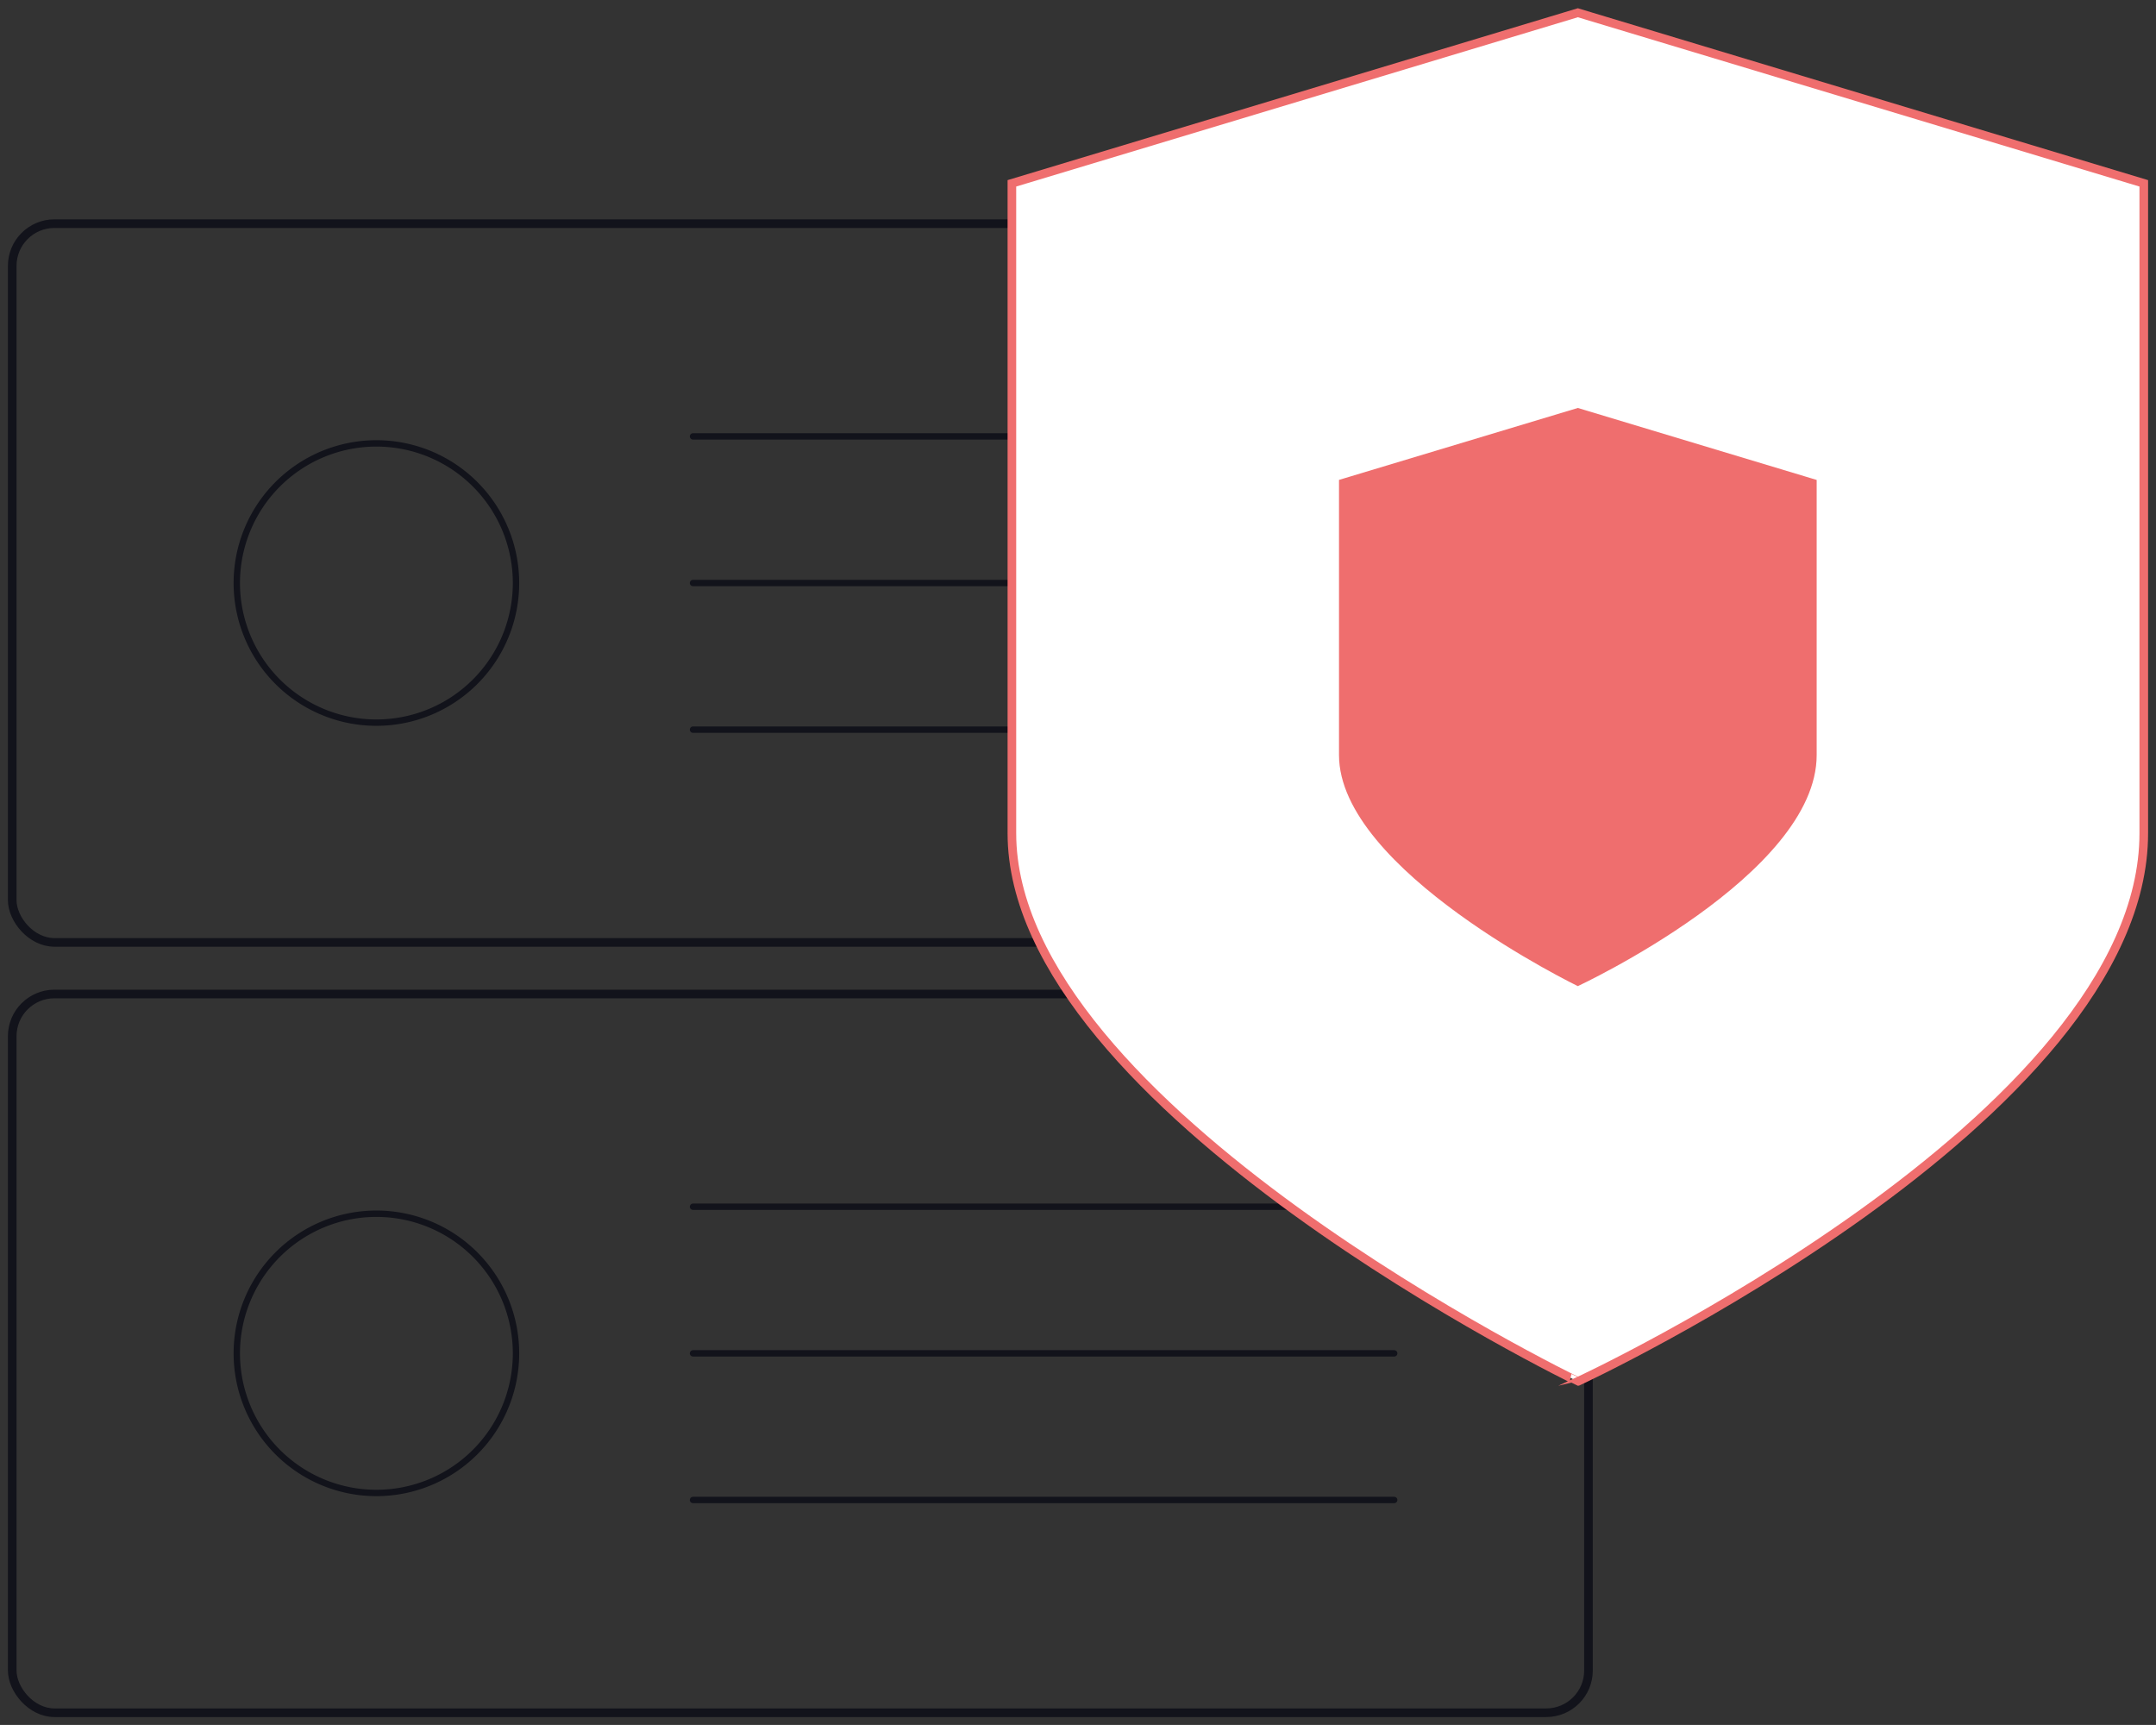 <svg id="Group_130" data-name="Group 130" xmlns="http://www.w3.org/2000/svg" xmlns:xlink="http://www.w3.org/1999/xlink" width="250" height="199.994" viewBox="0 0 250 199.994">
  <rect x="0" y="0" width="250" height="199.994" fill="#333333" stroke="none"/>
  <defs>
    <clipPath id="clip-path">
      <rect id="Rectangle_113" data-name="Rectangle 113" width="250" height="199.994" fill="none"/>
    </clipPath>
  </defs>
  <g id="Group_129" data-name="Group 129" transform="translate(0 0)" clip-path="url(#clip-path)">
    <rect id="Rectangle_111" data-name="Rectangle 111" width="182.776" height="83.334" rx="4.897" transform="translate(1.417 25.93)" fill="none" stroke="#12131b" stroke-miterlimit="10" stroke-width="1"/>
    <line id="Line_98" data-name="Line 98" x2="81.308" transform="translate(80.358 50.597)" fill="none" stroke="#12131b" stroke-linecap="round" stroke-miterlimit="10" stroke-width="0.739"/>
    <line id="Line_99" data-name="Line 99" x2="81.308" transform="translate(80.358 67.597)" fill="none" stroke="#12131b" stroke-linecap="round" stroke-miterlimit="10" stroke-width="0.739"/>
    <line id="Line_100" data-name="Line 100" x2="81.308" transform="translate(80.358 84.597)" fill="none" stroke="#12131b" stroke-linecap="round" stroke-miterlimit="10" stroke-width="0.739"/>
    <line id="Line_101" data-name="Line 101" x2="81.308" transform="translate(80.358 139.911)" fill="none" stroke="#12131b" stroke-linecap="round" stroke-miterlimit="10" stroke-width="0.739"/>
    <line id="Line_102" data-name="Line 102" x2="81.308" transform="translate(80.358 156.911)" fill="none" stroke="#12131b" stroke-linecap="round" stroke-miterlimit="10" stroke-width="0.739"/>
    <line id="Line_103" data-name="Line 103" x2="81.308" transform="translate(80.358 173.911)" fill="none" stroke="#12131b" stroke-linecap="round" stroke-miterlimit="10" stroke-width="0.739"/>
    <path id="Path_290" data-name="Path 290" d="M9.691,34.332A16.188,16.188,0,1,1,25.878,50.519,16.188,16.188,0,0,1,9.691,34.332Z" transform="translate(17.767 33.265)" fill="none" stroke="#12131b" stroke-linecap="round" stroke-miterlimit="10" stroke-width="0.739"/>
    <rect id="Rectangle_112" data-name="Rectangle 112" width="182.776" height="83.334" rx="4.897" transform="translate(1.417 115.244)" fill="none" stroke="#12131b" stroke-miterlimit="10" stroke-width="1"/>
    <path id="Path_291" data-name="Path 291" d="M9.691,65.854A16.188,16.188,0,1,1,25.878,82.041,16.188,16.188,0,0,1,9.691,65.854Z" transform="translate(17.767 91.056)" fill="none" stroke="#12131b" stroke-linecap="round" stroke-miterlimit="10" stroke-width="0.739"/>
    <path id="Path_292" data-name="Path 292" d="M172.661,95.649c0,33.153-65.623,63.563-65.623,63.563S41.412,127.529,41.412,95.649V20.3L107.038.522,172.661,20.3Z" transform="translate(75.922 0.956)" fill="#fff"/>
    <path id="Path_293" data-name="Path 293" d="M172.661,95.649c0,33.153-65.623,63.563-65.623,63.563S41.412,127.529,41.412,95.649V20.3L107.038.522,172.661,20.3Z" transform="translate(75.922 0.956)" fill="none" stroke="#ef6e6e" stroke-miterlimit="10" stroke-width="1"/>
    <path id="Path_294" data-name="Path 294" d="M110.617,57.119c0,14.121-27.957,27.078-27.957,27.078S54.707,70.7,54.707,57.119v-32.1L82.661,16.6l27.957,8.424Z" transform="translate(100.297 30.427)" fill="#ef6e6e"/>
    <path id="Path_295" data-name="Path 295" d="M110.617,57.119c0,14.121-27.957,27.078-27.957,27.078S54.707,70.7,54.707,57.119v-32.1L82.661,16.6l27.957,8.424Z" transform="translate(100.297 30.427)" fill="none" stroke="#fff" stroke-miterlimit="10" stroke-width="0.522"/>
  </g>
</svg>
